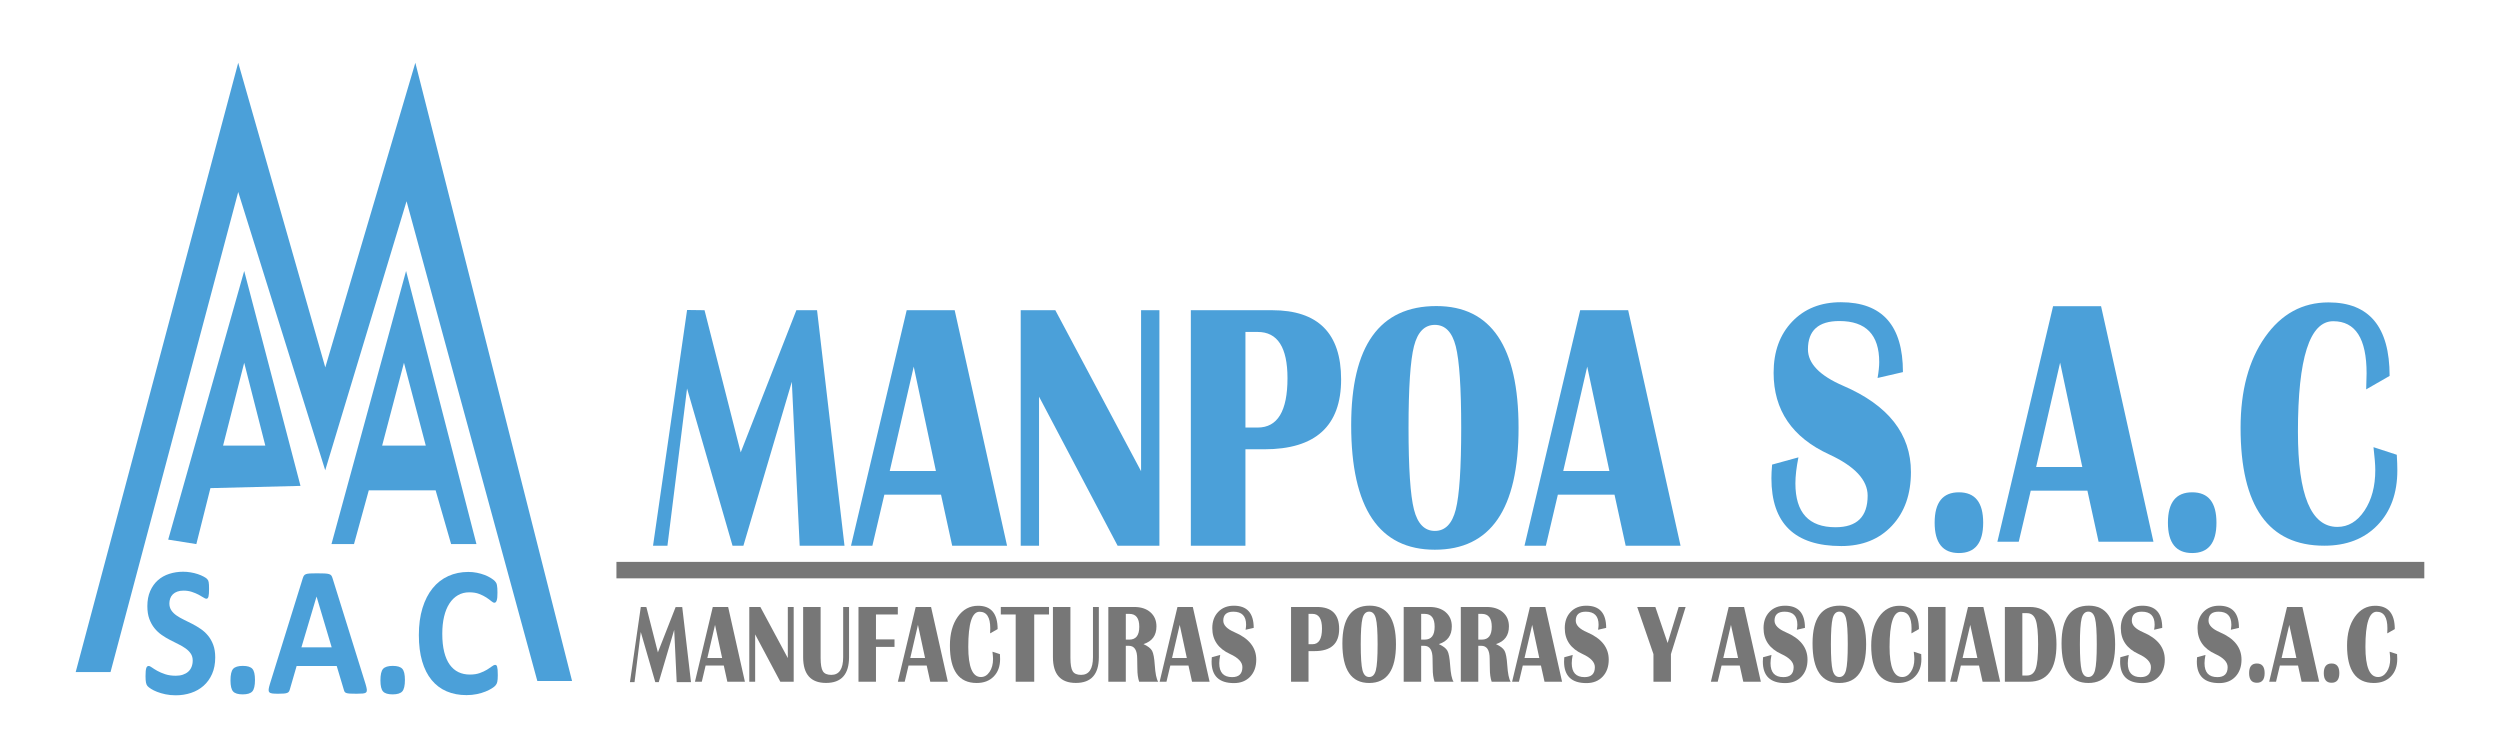 <?xml version="1.0" encoding="utf-8"?>
<!-- Generator: Adobe Illustrator 17.0.0, SVG Export Plug-In . SVG Version: 6.00 Build 0)  -->
<!DOCTYPE svg PUBLIC "-//W3C//DTD SVG 1.1//EN" "http://www.w3.org/Graphics/SVG/1.1/DTD/svg11.dtd">
<svg version="1.1" id="Capa_1" xmlns:x="http://ns.adobe.com/Extensibility/1.0/" xmlns:i="http://ns.adobe.com/AdobeIllustrator/10.0/" xmlns:graph="http://ns.adobe.com/Graphs/1.0/"
	 xmlns="http://www.w3.org/2000/svg" xmlns:xlink="http://www.w3.org/1999/xlink" xmlns:a="http://ns.adobe.com/AdobeSVGViewerExtensions/3.0/"
	 x="0px" y="0px" width="841.89px" height="253px" viewBox="0 0 841.89 253" enable-background="new 0 0 841.89 253"
	 xml:space="preserve">
<g>
	<polygon fill="#4BA0D9" points="80.222,21.132 25.491,226.314 37.219,226.314 80.222,64.656 109.519,158.368 136.909,67.765 
		180.949,229.33 192.647,229.33 139.87,21.132 109.543,123.723 	"/>
	<path fill="#4BA0D9" d="M82.236,91.252l-25.597,90.467l9.48,1.508l4.74-18.847l30.337-0.754L82.236,91.252z M82.236,122.161
		l7.11,27.894h-14.22L82.236,122.161z"/>
	<path fill="#4BA0D9" d="M136.748,91.252l-25.123,91.974h7.584l4.977-18.093h22.516l5.214,18.093h8.532L136.748,91.252z
		 M128.689,150.055l7.347-27.894l7.347,27.894H128.689z"/>
	<g>
		<path fill="#4BA0D9" d="M72.479,221.386c0,2.111-0.352,3.965-1.055,5.558c-0.704,1.595-1.657,2.924-2.861,3.99
			c-1.204,1.066-2.611,1.869-4.222,2.406c-1.611,0.538-3.333,0.808-5.166,0.808c-1.241,0-2.393-0.114-3.458-0.342
			c-1.065-0.228-2.004-0.501-2.819-0.823c-0.815-0.32-1.496-0.657-2.041-1.009c-0.546-0.352-0.94-0.663-1.18-0.931
			c-0.241-0.269-0.412-0.657-0.514-1.165c-0.102-0.507-0.153-1.237-0.153-2.189c0-0.642,0.018-1.18,0.056-1.615
			c0.037-0.435,0.097-0.787,0.181-1.056c0.083-0.269,0.194-0.461,0.333-0.575c0.139-0.113,0.301-0.171,0.486-0.171
			c0.259,0,0.625,0.171,1.097,0.512c0.472,0.342,1.079,0.72,1.819,1.134c0.74,0.414,1.625,0.791,2.652,1.133
			c1.028,0.342,2.217,0.512,3.569,0.512c0.889,0,1.685-0.119,2.389-0.357c0.704-0.238,1.301-0.574,1.791-1.009
			c0.49-0.434,0.865-0.973,1.125-1.615c0.259-0.641,0.389-1.355,0.389-2.142c0-0.911-0.222-1.692-0.667-2.344
			c-0.444-0.652-1.023-1.232-1.736-1.739c-0.713-0.507-1.523-0.983-2.43-1.428c-0.907-0.445-1.843-0.916-2.805-1.413
			c-0.963-0.497-1.898-1.06-2.805-1.692c-0.907-0.632-1.718-1.387-2.43-2.267c-0.713-0.88-1.292-1.92-1.736-3.121
			c-0.444-1.2-0.667-2.639-0.667-4.316c0-1.925,0.319-3.618,0.958-5.077c0.639-1.459,1.5-2.67,2.583-3.633
			c1.083-0.963,2.361-1.682,3.833-2.158c1.472-0.476,3.032-0.714,4.68-0.714c0.851,0,1.703,0.072,2.555,0.217
			c0.851,0.145,1.648,0.342,2.389,0.59c0.74,0.249,1.398,0.528,1.972,0.839c0.574,0.311,0.954,0.569,1.139,0.776
			c0.185,0.208,0.31,0.384,0.375,0.528c0.065,0.145,0.12,0.337,0.167,0.574c0.046,0.239,0.079,0.539,0.097,0.9
			c0.018,0.363,0.028,0.813,0.028,1.351c0,0.601-0.014,1.108-0.042,1.522c-0.028,0.414-0.074,0.755-0.139,1.024
			c-0.065,0.269-0.157,0.466-0.278,0.59c-0.121,0.124-0.282,0.186-0.486,0.186c-0.204,0-0.528-0.145-0.972-0.435
			c-0.444-0.289-0.991-0.605-1.639-0.947c-0.649-0.342-1.398-0.652-2.25-0.931c-0.852-0.28-1.787-0.42-2.805-0.42
			c-0.796,0-1.491,0.109-2.083,0.326c-0.593,0.217-1.088,0.518-1.486,0.9c-0.399,0.384-0.694,0.844-0.889,1.382
			c-0.194,0.539-0.292,1.108-0.292,1.708c0,0.89,0.218,1.661,0.653,2.313c0.435,0.652,1.018,1.232,1.75,1.739
			c0.731,0.507,1.56,0.983,2.486,1.428c0.926,0.445,1.87,0.916,2.833,1.413c0.962,0.496,1.907,1.061,2.833,1.692
			c0.926,0.632,1.75,1.387,2.472,2.267c0.722,0.88,1.305,1.915,1.75,3.105C72.256,218.37,72.479,219.772,72.479,221.386z"/>
		<path fill="#4BA0D9" d="M85.866,228.963c0,1.925-0.301,3.219-0.903,3.881c-0.602,0.662-1.68,0.993-3.236,0.993
			s-2.629-0.326-3.222-0.978c-0.593-0.652-0.889-1.889-0.889-3.711c0-1.946,0.301-3.25,0.903-3.912
			c0.601-0.663,1.69-0.994,3.263-0.994c1.537,0,2.601,0.326,3.194,0.978C85.57,225.873,85.866,227.121,85.866,228.963z"/>
		<path fill="#4BA0D9" d="M123.111,230.391c0.222,0.745,0.361,1.335,0.417,1.77c0.056,0.434-0.019,0.761-0.222,0.978
			c-0.204,0.218-0.565,0.352-1.083,0.404c-0.518,0.051-1.232,0.077-2.139,0.077c-0.944,0-1.68-0.015-2.208-0.046
			c-0.528-0.031-0.93-0.094-1.208-0.186c-0.278-0.094-0.472-0.222-0.583-0.388s-0.204-0.383-0.278-0.652l-2.416-8.073H99.892
			l-2.278,7.856c-0.074,0.29-0.171,0.533-0.292,0.73c-0.121,0.197-0.315,0.352-0.583,0.465c-0.268,0.114-0.649,0.191-1.139,0.233
			c-0.491,0.041-1.135,0.062-1.93,0.062c-0.852,0-1.518-0.031-2-0.093c-0.482-0.063-0.815-0.212-1-0.451
			c-0.185-0.238-0.25-0.574-0.194-1.009c0.056-0.434,0.194-1.014,0.417-1.738l11.082-35.646c0.111-0.352,0.24-0.637,0.389-0.854
			c0.148-0.217,0.384-0.383,0.708-0.497c0.324-0.113,0.773-0.186,1.347-0.217c0.574-0.031,1.333-0.046,2.277-0.046
			c1.092,0,1.962,0.015,2.611,0.046c0.648,0.031,1.153,0.104,1.514,0.217c0.361,0.114,0.62,0.285,0.778,0.512
			c0.157,0.228,0.292,0.538,0.403,0.931L123.111,230.391z M106.613,200.924h-0.028l-5.083,17.077h10.193L106.613,200.924z"/>
		<path fill="#4BA0D9" d="M136.36,228.963c0,1.925-0.301,3.219-0.903,3.881c-0.602,0.662-1.68,0.993-3.236,0.993
			c-1.555,0-2.629-0.326-3.222-0.978c-0.593-0.652-0.889-1.889-0.889-3.711c0-1.946,0.301-3.25,0.903-3.912
			c0.601-0.663,1.69-0.994,3.263-0.994c1.537,0,2.601,0.326,3.194,0.978C136.064,225.873,136.36,227.121,136.36,228.963z"/>
		<path fill="#4BA0D9" d="M167.634,227.348c0,0.518-0.014,0.958-0.042,1.319c-0.028,0.362-0.069,0.673-0.125,0.931
			c-0.056,0.259-0.13,0.481-0.222,0.668c-0.093,0.186-0.241,0.399-0.444,0.637c-0.204,0.238-0.597,0.543-1.18,0.916
			c-0.583,0.373-1.296,0.73-2.139,1.071c-0.843,0.342-1.805,0.626-2.889,0.854c-1.083,0.227-2.254,0.342-3.513,0.342
			c-2.463,0-4.685-0.425-6.666-1.273c-1.982-0.849-3.666-2.117-5.055-3.804c-1.389-1.687-2.454-3.793-3.194-6.319
			c-0.741-2.525-1.111-5.464-1.111-8.818c0-3.415,0.407-6.448,1.222-9.098c0.815-2.649,1.953-4.875,3.416-6.675
			c1.462-1.801,3.217-3.167,5.263-4.099c2.046-0.931,4.3-1.397,6.763-1.397c1,0,1.962,0.093,2.889,0.279
			c0.926,0.187,1.782,0.43,2.569,0.73c0.787,0.3,1.495,0.647,2.125,1.04c0.629,0.394,1.069,0.73,1.319,1.009
			c0.25,0.28,0.421,0.512,0.514,0.699c0.093,0.186,0.167,0.425,0.222,0.714c0.056,0.29,0.097,0.632,0.125,1.025
			c0.028,0.393,0.042,0.88,0.042,1.459c0,0.621-0.019,1.149-0.056,1.584c-0.038,0.434-0.102,0.787-0.194,1.056
			c-0.093,0.269-0.204,0.466-0.333,0.59c-0.13,0.124-0.278,0.186-0.444,0.186c-0.278,0-0.63-0.18-1.055-0.543
			c-0.426-0.361-0.977-0.766-1.653-1.211c-0.676-0.445-1.482-0.848-2.416-1.21c-0.935-0.362-2.051-0.543-3.347-0.543
			c-1.426,0-2.699,0.325-3.819,0.978c-1.121,0.652-2.074,1.584-2.861,2.795c-0.787,1.211-1.385,2.675-1.791,4.394
			c-0.407,1.718-0.611,3.653-0.611,5.806c0,2.36,0.218,4.405,0.653,6.133c0.435,1.729,1.055,3.152,1.861,4.269
			c0.805,1.118,1.778,1.951,2.916,2.499c1.139,0.548,2.421,0.823,3.847,0.823c1.296,0,2.416-0.171,3.361-0.512
			c0.944-0.342,1.754-0.719,2.43-1.134c0.676-0.414,1.231-0.786,1.666-1.118c0.435-0.331,0.773-0.497,1.014-0.497
			c0.185,0,0.333,0.042,0.444,0.124c0.111,0.083,0.204,0.248,0.278,0.497c0.074,0.248,0.129,0.595,0.167,1.04
			C167.615,226.008,167.634,226.603,167.634,227.348z"/>
	</g>
	<path fill="#4BA0D9" d="M659.676,165.786c5.448,0,8.171,3.409,8.171,10.227c0,6.819-2.724,10.227-8.171,10.227
		c-5.448,0-8.171-3.408-8.171-10.227C651.505,169.195,654.228,165.786,659.676,165.786z"/>
	<path fill="#4BA0D9" d="M738.233,165.786c5.448,0,8.171,3.409,8.171,10.227c0,6.819-2.724,10.227-8.171,10.227
		c-5.448,0-8.171-3.408-8.171-10.227C730.062,169.195,732.785,165.786,738.233,165.786z"/>
	<path fill="#4BA0D9" d="M275.145,104.464l9.244,79.32h-15.094l-2.641-55.205l-16.312,55.205h-3.658l-15.316-52.954l-6.603,52.954
		h-4.854l11.468-79.394l5.875,0.074l12.185,47.883l18.742-47.883H275.145z"/>
	<path fill="#4BA0D9" d="M321.491,104.464l17.643,79.32h-18.479l-3.761-17.201h-19.082l-4.039,17.201h-7.196l18.757-79.32H321.491z
		 M299.623,158.623h15.554l-7.475-35.157L299.623,158.623z"/>
	<path fill="#4BA0D9" d="M390.437,104.464v79.32h-14.068l-26.464-50.207v50.207h-6.175v-79.32h11.654l28.879,54.217v-54.217H390.437
		z"/>
	<path fill="#4BA0D9" d="M401.023,183.785v-79.32h27.346c15.507,0,23.261,7.767,23.261,23.302c0,15.69-8.62,23.535-25.861,23.535
		h-6.361v32.484H401.023z M419.409,143.979h4.132c6.686,0,10.029-5.54,10.029-16.62c0-10.382-3.343-15.574-10.029-15.574h-4.132
		V143.979z"/>
	<path fill="#4BA0D9" d="M483.712,103.069c18.448,0,27.671,13.676,27.671,41.026c0,27.351-9.394,41.026-28.182,41.026
		c-18.788,0-28.182-13.984-28.182-41.956C455.019,116.435,464.584,103.069,483.712,103.069z M483.201,109.403
		c-3.467,0-5.811,2.392-7.034,7.177c-1.223,4.785-1.834,13.956-1.834,27.515c0,13.56,0.611,22.731,1.834,27.515
		c1.223,4.785,3.567,7.177,7.034,7.177c3.467,0,5.811-2.391,7.034-7.177c1.223-4.784,1.834-13.955,1.834-27.515
		c0-13.52-0.611-22.682-1.834-27.486C489.013,111.806,486.668,109.403,483.201,109.403z"/>
	<path fill="#4BA0D9" d="M548.294,104.464l17.643,79.32h-18.479l-3.761-17.201h-19.082l-4.039,17.201h-7.196l18.757-79.32H548.294z
		 M526.426,158.623h15.554l-7.475-35.157L526.426,158.623z"/>
	<path fill="#4BA0D9" d="M640.826,125.31l-8.543,1.976c0.371-2.13,0.557-3.913,0.557-5.346c0-9.219-4.473-13.83-13.418-13.83
		c-7.057,0-10.586,3.177-10.586,9.53c0,4.765,3.946,8.853,11.839,12.261c15.229,6.547,22.843,16.233,22.843,29.055
		c0,7.516-2.136,13.549-6.407,18.101c-4.271,4.553-9.951,6.828-17.039,6.828c-15.693,0-23.539-7.612-23.539-22.837
		c0-1.24,0.077-2.769,0.232-4.591l8.868-2.441c-0.681,3.37-1.021,6.296-1.021,8.775c0,9.841,4.504,14.76,13.511,14.76
		c7.212,0,10.818-3.545,10.818-10.634c0-5.268-4.318-9.898-12.954-13.888c-12.474-5.733-18.711-14.896-18.711-27.486
		c0-7.127,2.082-12.871,6.245-17.23s9.634-6.537,16.412-6.537C633.862,101.775,640.826,109.62,640.826,125.31z"/>
	<path fill="#4BA0D9" d="M707.544,103.112l17.643,79.32h-18.479l-3.761-17.201h-19.082l-4.039,17.201h-7.196l18.757-79.32H707.544z
		 M685.676,157.271h15.554l-7.475-35.157L685.676,157.271z"/>
	<path fill="#4BA0D9" d="M799.287,150.588l7.846,2.557c0.124,2.014,0.186,3.758,0.186,5.23c0,7.709-2.229,13.869-6.686,18.479
		c-4.457,4.611-10.431,6.915-17.921,6.915c-18.788,0-28.182-13.229-28.182-39.689c0-12.552,2.739-22.73,8.218-30.537
		c5.479-7.806,12.613-11.709,21.404-11.709c13.712,0,20.568,8.252,20.568,24.755l-7.893,4.533c0.093-2.324,0.139-4.126,0.139-5.404
		c0-11.7-3.745-17.549-11.236-17.549c-7.924,0-11.886,12.416-11.886,37.249c0,21.347,4.426,32.019,13.279,32.019
		c3.652,0,6.693-1.821,9.123-5.462c2.43-3.641,3.645-8.194,3.645-13.656C799.89,156.573,799.689,153.997,799.287,150.588z"/>
	<g>
		<path fill="#777777" d="M229.746,204.425l2.948,25.291h-4.813l-0.842-17.602l-5.201,17.602h-1.166l-4.884-16.884l-2.105,16.884
			h-1.548l3.657-25.315l1.873,0.024l3.885,15.267l5.976-15.267H229.746z"/>
		<g>
			<path fill="#777777" d="M245.206,204.401l5.649,25.174h-5.916l-1.204-5.459h-6.11l-1.293,5.459h-2.304l6.006-25.174H245.206z
				 M238.204,221.59h4.98l-2.393-11.158L238.204,221.59z"/>
			<path fill="#777777" d="M267.281,204.401v25.174h-4.504l-8.473-15.934v15.934h-1.977v-25.174h3.731l9.246,17.207v-17.207H267.281
				z"/>
			<path fill="#777777" d="M285.921,204.401v16.894c0,5.791-2.582,8.687-7.745,8.687c-5.143,0-7.715-2.896-7.715-8.687v-16.894
				h5.887v17.115c0,2.213,0.255,3.725,0.766,4.537c0.51,0.811,1.454,1.217,2.831,1.217c2.666,0,3.999-1.992,3.999-5.975v-16.894
				H285.921z"/>
			<path fill="#777777" d="M302.347,204.401v2.527h-7.358v8.391h6.243v2.527h-6.243v11.73h-5.887v-25.174H302.347z"/>
			<path fill="#777777" d="M313.541,204.401l5.649,25.174h-5.916l-1.204-5.459h-6.11l-1.293,5.459h-2.304l6.006-25.174H313.541z
				 M306.539,221.59h4.98l-2.393-11.158L306.539,221.59z"/>
			<path fill="#777777" d="M334.218,219.469l2.512,0.811c0.04,0.639,0.059,1.193,0.059,1.66c0,2.447-0.714,4.402-2.141,5.865
				S331.31,230,328.911,230c-6.015,0-9.023-4.199-9.023-12.596c0-3.984,0.877-7.214,2.631-9.692
				c1.754-2.477,4.038-3.716,6.853-3.716c4.39,0,6.585,2.619,6.585,7.857l-2.527,1.439c0.03-0.738,0.045-1.309,0.045-1.715
				c0-3.713-1.199-5.57-3.597-5.57c-2.537,0-3.805,3.941-3.805,11.822c0,6.775,1.417,10.162,4.251,10.162
				c1.169,0,2.143-0.578,2.921-1.734c0.778-1.156,1.167-2.6,1.167-4.334C334.412,221.368,334.347,220.551,334.218,219.469z"/>
			<path fill="#777777" d="M353.261,204.401v2.527h-4.98v22.648h-6.243v-22.648h-5.01v-2.527H353.261z"/>
			<path fill="#777777" d="M370.043,204.401v16.894c0,5.791-2.582,8.687-7.745,8.687c-5.143,0-7.715-2.896-7.715-8.687v-16.894
				h5.887v17.115c0,2.213,0.255,3.725,0.766,4.537c0.51,0.811,1.454,1.217,2.831,1.217c2.666,0,3.999-1.992,3.999-5.975v-16.894
				H370.043z"/>
			<path fill="#777777" d="M373.239,229.575v-25.174h8.726c2.269,0,4.083,0.594,5.44,1.78c1.358,1.186,2.037,2.775,2.037,4.767
				c0,3.049-1.457,5.035-4.37,5.957c1.496,0.689,2.465,1.445,2.906,2.268c0.44,0.824,0.74,2.422,0.899,4.795
				c0.188,2.828,0.569,4.697,1.145,5.607h-6.393c-0.406-1.168-0.609-2.625-0.609-4.371l-0.03-1.494l-0.03-1.881
				c0-2.902-0.941-4.352-2.824-4.352h-1.011v12.098H373.239z M379.126,215.393h1.189c2.23,0,3.345-1.445,3.345-4.334
				c0-2.889-1.115-4.334-3.345-4.334h-1.189V215.393z"/>
			<path fill="#777777" d="M401.691,204.401l5.649,25.174h-5.916l-1.203-5.459h-6.11l-1.294,5.459h-2.303l6.006-25.174H401.691z
				 M394.691,221.59h4.979l-2.394-11.158L394.691,221.59z"/>
			<path fill="#777777" d="M422.191,211.446l-2.735,0.627c0.119-0.676,0.178-1.242,0.178-1.697c0-2.926-1.433-4.389-4.297-4.389
				c-2.259,0-3.389,1.008-3.389,3.025c0,1.512,1.264,2.809,3.791,3.891c4.876,2.078,7.314,5.152,7.314,9.221
				c0,2.385-0.684,4.301-2.051,5.745c-1.368,1.445-3.187,2.167-5.455,2.167c-5.026,0-7.537-2.416-7.537-7.248
				c0-0.393,0.024-0.879,0.074-1.457l2.84-0.775c-0.218,1.07-0.327,1.998-0.327,2.785c0,3.123,1.443,4.684,4.325,4.684
				c2.309,0,3.464-1.125,3.464-3.375c0-1.672-1.383-3.141-4.147-4.408c-3.995-1.82-5.991-4.727-5.991-8.723
				c0-2.262,0.667-4.085,1.999-5.469c1.334-1.382,3.085-2.074,5.255-2.074C419.961,203.977,422.191,206.467,422.191,211.446z"/>
			<path fill="#777777" d="M434.767,229.575v-25.174h8.756c4.964,0,7.447,2.465,7.447,7.396c0,4.98-2.761,7.469-8.279,7.469h-2.037
				v10.309H434.767z M440.654,216.942h1.324c2.141,0,3.211-1.758,3.211-5.275c0-3.295-1.07-4.943-3.211-4.943h-1.324V216.942z"/>
			<path fill="#777777" d="M461.241,203.958c5.906,0,8.86,4.34,8.86,13.021S467.092,230,461.077,230s-9.022-4.439-9.022-13.316
				C452.054,208.2,455.117,203.958,461.241,203.958z M461.077,205.969c-1.11,0-1.86,0.76-2.251,2.278
				c-0.392,1.518-0.588,4.429-0.588,8.732s0.195,7.215,0.588,8.732c0.391,1.519,1.141,2.278,2.251,2.278s1.862-0.759,2.252-2.278
				c0.392-1.518,0.588-4.429,0.588-8.732c0-4.291-0.195-7.199-0.588-8.723C462.939,206.731,462.187,205.969,461.077,205.969z"/>
			<path fill="#777777" d="M472.701,229.575v-25.174h8.725c2.269,0,4.083,0.594,5.442,1.78c1.356,1.186,2.036,2.775,2.036,4.767
				c0,3.049-1.457,5.035-4.37,5.957c1.496,0.689,2.465,1.445,2.906,2.268c0.44,0.824,0.74,2.422,0.899,4.795
				c0.188,2.828,0.569,4.697,1.145,5.607h-6.393c-0.406-1.168-0.609-2.625-0.609-4.371l-0.03-1.494l-0.03-1.881
				c0-2.902-0.941-4.352-2.824-4.352h-1.011v12.098H472.701z M478.588,215.393h1.189c2.23,0,3.345-1.445,3.345-4.334
				c0-2.889-1.116-4.334-3.345-4.334h-1.189V215.393z"/>
			<path fill="#777777" d="M491.937,229.575v-25.174h8.725c2.269,0,4.083,0.594,5.442,1.78c1.356,1.186,2.036,2.775,2.036,4.767
				c0,3.049-1.457,5.035-4.37,5.957c1.496,0.689,2.465,1.445,2.906,2.268c0.44,0.824,0.74,2.422,0.899,4.795
				c0.188,2.828,0.569,4.697,1.145,5.607h-6.393c-0.406-1.168-0.609-2.625-0.609-4.371l-0.03-1.494l-0.03-1.881
				c0-2.902-0.941-4.352-2.824-4.352h-1.011v12.098H491.937z M497.824,215.393h1.189c2.23,0,3.345-1.445,3.345-4.334
				c0-2.889-1.116-4.334-3.345-4.334h-1.189V215.393z"/>
			<path fill="#777777" d="M520.389,204.401l5.649,25.174h-5.916l-1.203-5.459h-6.11l-1.294,5.459h-2.303l6.006-25.174H520.389z
				 M513.388,221.59h4.979l-2.394-11.158L513.388,221.59z"/>
			<path fill="#777777" d="M540.889,211.446l-2.735,0.627c0.119-0.676,0.178-1.242,0.178-1.697c0-2.926-1.433-4.389-4.297-4.389
				c-2.259,0-3.389,1.008-3.389,3.025c0,1.512,1.264,2.809,3.791,3.891c4.876,2.078,7.314,5.152,7.314,9.221
				c0,2.385-0.684,4.301-2.051,5.745c-1.368,1.445-3.187,2.167-5.455,2.167c-5.026,0-7.537-2.416-7.537-7.248
				c0-0.393,0.024-0.879,0.074-1.457l2.84-0.775c-0.218,1.07-0.327,1.998-0.327,2.785c0,3.123,1.443,4.684,4.325,4.684
				c2.309,0,3.464-1.125,3.464-3.375c0-1.672-1.383-3.141-4.147-4.408c-3.995-1.82-5.991-4.727-5.991-8.723
				c0-2.262,0.667-4.085,1.999-5.469c1.334-1.382,3.085-2.074,5.255-2.074C538.659,203.977,540.889,206.467,540.889,211.446z"/>
			<path fill="#777777" d="M567.646,204.401l-4.949,15.879v9.295h-5.887v-9.295l-5.47-15.879h6.109l4.133,12.135l3.716-12.135
				H567.646z"/>
			<path fill="#777777" d="M587.327,204.401l5.649,25.174h-5.916l-1.203-5.459h-6.11l-1.294,5.459h-2.303l6.005-25.174H587.327z
				 M580.327,221.59h4.979l-2.394-11.158L580.327,221.59z"/>
			<path fill="#777777" d="M607.827,211.446l-2.735,0.627c0.119-0.676,0.178-1.242,0.178-1.697c0-2.926-1.433-4.389-4.297-4.389
				c-2.26,0-3.389,1.008-3.389,3.025c0,1.512,1.264,2.809,3.791,3.891c4.876,2.078,7.314,5.152,7.314,9.221
				c0,2.385-0.684,4.301-2.051,5.745c-1.368,1.445-3.187,2.167-5.455,2.167c-5.026,0-7.537-2.416-7.537-7.248
				c0-0.393,0.024-0.879,0.074-1.457l2.84-0.775c-0.218,1.07-0.327,1.998-0.327,2.785c0,3.123,1.443,4.684,4.325,4.684
				c2.309,0,3.464-1.125,3.464-3.375c0-1.672-1.383-3.141-4.147-4.408c-3.995-1.82-5.991-4.727-5.991-8.723
				c0-2.262,0.667-4.085,1.999-5.469c1.334-1.382,3.085-2.074,5.255-2.074C605.597,203.977,607.827,206.467,607.827,211.446z"/>
			<path fill="#777777" d="M619.571,203.958c5.906,0,8.86,4.34,8.86,13.021S625.422,230,619.406,230
				c-6.015,0-9.022-4.439-9.022-13.316C610.384,208.2,613.446,203.958,619.571,203.958z M619.406,205.969
				c-1.11,0-1.86,0.76-2.251,2.278c-0.392,1.518-0.588,4.429-0.588,8.732s0.195,7.215,0.588,8.732
				c0.391,1.519,1.141,2.278,2.251,2.278s1.862-0.759,2.252-2.278c0.392-1.518,0.588-4.429,0.588-8.732
				c0-4.291-0.195-7.199-0.588-8.723C621.268,206.731,620.516,205.969,619.406,205.969z"/>
			<path fill="#777777" d="M644.469,219.469l2.513,0.811c0.038,0.639,0.06,1.193,0.06,1.66c0,2.447-0.714,4.402-2.141,5.865
				c-1.427,1.463-3.341,2.195-5.739,2.195c-6.015,0-9.022-4.199-9.022-12.596c0-3.984,0.876-7.214,2.632-9.692
				c1.753-2.477,4.038-3.716,6.852-3.716c4.39,0,6.586,2.619,6.586,7.857l-2.529,1.439c0.031-0.738,0.045-1.309,0.045-1.715
				c0-3.713-1.199-5.57-3.597-5.57c-2.537,0-3.805,3.941-3.805,11.822c0,6.775,1.417,10.162,4.251,10.162
				c1.169,0,2.143-0.578,2.921-1.734c0.779-1.156,1.168-2.6,1.168-4.334C644.663,221.368,644.598,220.551,644.469,219.469z"/>
			<path fill="#777777" d="M655.173,204.401v25.174h-5.887v-25.174H655.173z"/>
			<path fill="#777777" d="M667.912,204.401l5.649,25.174h-5.916l-1.203-5.459h-6.11l-1.294,5.459h-2.303l6.005-25.174H667.912z
				 M660.911,221.59h4.979l-2.394-11.158L660.911,221.59z"/>
			<path fill="#777777" d="M675.151,229.575v-25.174h8.414c5.976,0,8.964,4.205,8.964,12.615c0,8.373-3.098,12.559-9.291,12.559
				H675.151z M681.037,227.491h1.546c1.417,0,2.398-0.759,2.943-2.277s0.818-4.264,0.818-8.235s-0.27-6.713-0.811-8.225
				c-0.539-1.512-1.523-2.268-2.95-2.268h-1.546V227.491z"/>
			<path fill="#777777" d="M703.424,203.958c5.906,0,8.86,4.34,8.86,13.021S709.275,230,703.26,230s-9.022-4.439-9.022-13.316
				C694.237,208.2,697.3,203.958,703.424,203.958z M703.26,205.969c-1.11,0-1.86,0.76-2.251,2.278
				c-0.392,1.518-0.588,4.429-0.588,8.732s0.195,7.215,0.588,8.732c0.391,1.519,1.141,2.278,2.251,2.278s1.862-0.759,2.252-2.278
				c0.392-1.518,0.588-4.429,0.588-8.732c0-4.291-0.195-7.199-0.588-8.723C705.122,206.731,704.37,205.969,703.26,205.969z"/>
			<path fill="#777777" d="M728.144,211.446l-2.735,0.627c0.119-0.676,0.178-1.242,0.178-1.697c0-2.926-1.433-4.389-4.297-4.389
				c-2.26,0-3.389,1.008-3.389,3.025c0,1.512,1.264,2.809,3.791,3.891c4.876,2.078,7.314,5.152,7.314,9.221
				c0,2.385-0.684,4.301-2.051,5.745c-1.368,1.445-3.187,2.167-5.455,2.167c-5.026,0-7.537-2.416-7.537-7.248
				c0-0.393,0.024-0.879,0.074-1.457l2.84-0.775c-0.218,1.07-0.327,1.998-0.327,2.785c0,3.123,1.443,4.684,4.325,4.684
				c2.309,0,3.464-1.125,3.464-3.375c0-1.672-1.383-3.141-4.147-4.408c-3.995-1.82-5.991-4.727-5.991-8.723
				c0-2.262,0.667-4.085,1.999-5.469c1.334-1.382,3.085-2.074,5.255-2.074C725.914,203.977,728.144,206.467,728.144,211.446z"/>
			<path fill="#777777" d="M753.98,211.446l-2.735,0.627c0.119-0.676,0.178-1.242,0.178-1.697c0-2.926-1.433-4.389-4.297-4.389
				c-2.26,0-3.389,1.008-3.389,3.025c0,1.512,1.264,2.809,3.791,3.891c4.876,2.078,7.314,5.152,7.314,9.221
				c0,2.385-0.684,4.301-2.051,5.745c-1.368,1.445-3.187,2.167-5.455,2.167c-5.026,0-7.537-2.416-7.537-7.248
				c0-0.393,0.024-0.879,0.074-1.457l2.84-0.775c-0.218,1.07-0.327,1.998-0.327,2.785c0,3.123,1.443,4.684,4.325,4.684
				c2.309,0,3.464-1.125,3.464-3.375c0-1.672-1.383-3.141-4.147-4.408c-3.995-1.82-5.991-4.727-5.991-8.723
				c0-2.262,0.667-4.085,1.999-5.469c1.334-1.382,3.085-2.074,5.255-2.074C751.75,203.977,753.98,206.467,753.98,211.446z"/>
			<path fill="#777777" d="M760.015,223.434c1.744,0,2.616,1.082,2.616,3.246s-0.872,3.246-2.616,3.246
				c-1.744,0-2.616-1.082-2.616-3.246S758.271,223.434,760.015,223.434z"/>
			<path fill="#777777" d="M775.342,204.401l5.649,25.174h-5.916l-1.203-5.459h-6.11l-1.294,5.459h-2.303l6.005-25.174H775.342z
				 M768.341,221.59h4.979l-2.394-11.158L768.341,221.59z"/>
			<path fill="#777777" d="M785.168,223.434c1.744,0,2.616,1.082,2.616,3.246s-0.872,3.246-2.616,3.246
				c-1.744,0-2.616-1.082-2.616-3.246S783.424,223.434,785.168,223.434z"/>
			<path fill="#777777" d="M804.715,219.469l2.513,0.811c0.038,0.639,0.059,1.193,0.059,1.66c0,2.447-0.714,4.402-2.141,5.865
				S801.806,230,799.408,230c-6.015,0-9.022-4.199-9.022-12.596c0-3.984,0.876-7.214,2.632-9.692
				c1.753-2.477,4.038-3.716,6.852-3.716c4.39,0,6.586,2.619,6.586,7.857l-2.529,1.439c0.031-0.738,0.045-1.309,0.045-1.715
				c0-3.713-1.199-5.57-3.597-5.57c-2.537,0-3.805,3.941-3.805,11.822c0,6.775,1.417,10.162,4.251,10.162
				c1.169,0,2.143-0.578,2.921-1.734c0.779-1.156,1.168-2.6,1.168-4.334C804.909,221.368,804.844,220.551,804.715,219.469z"/>
		</g>
	</g>
	<rect x="207.588" y="189.218" fill="#777777" width="608.812" height="5.543"/>
</g>
</svg>
